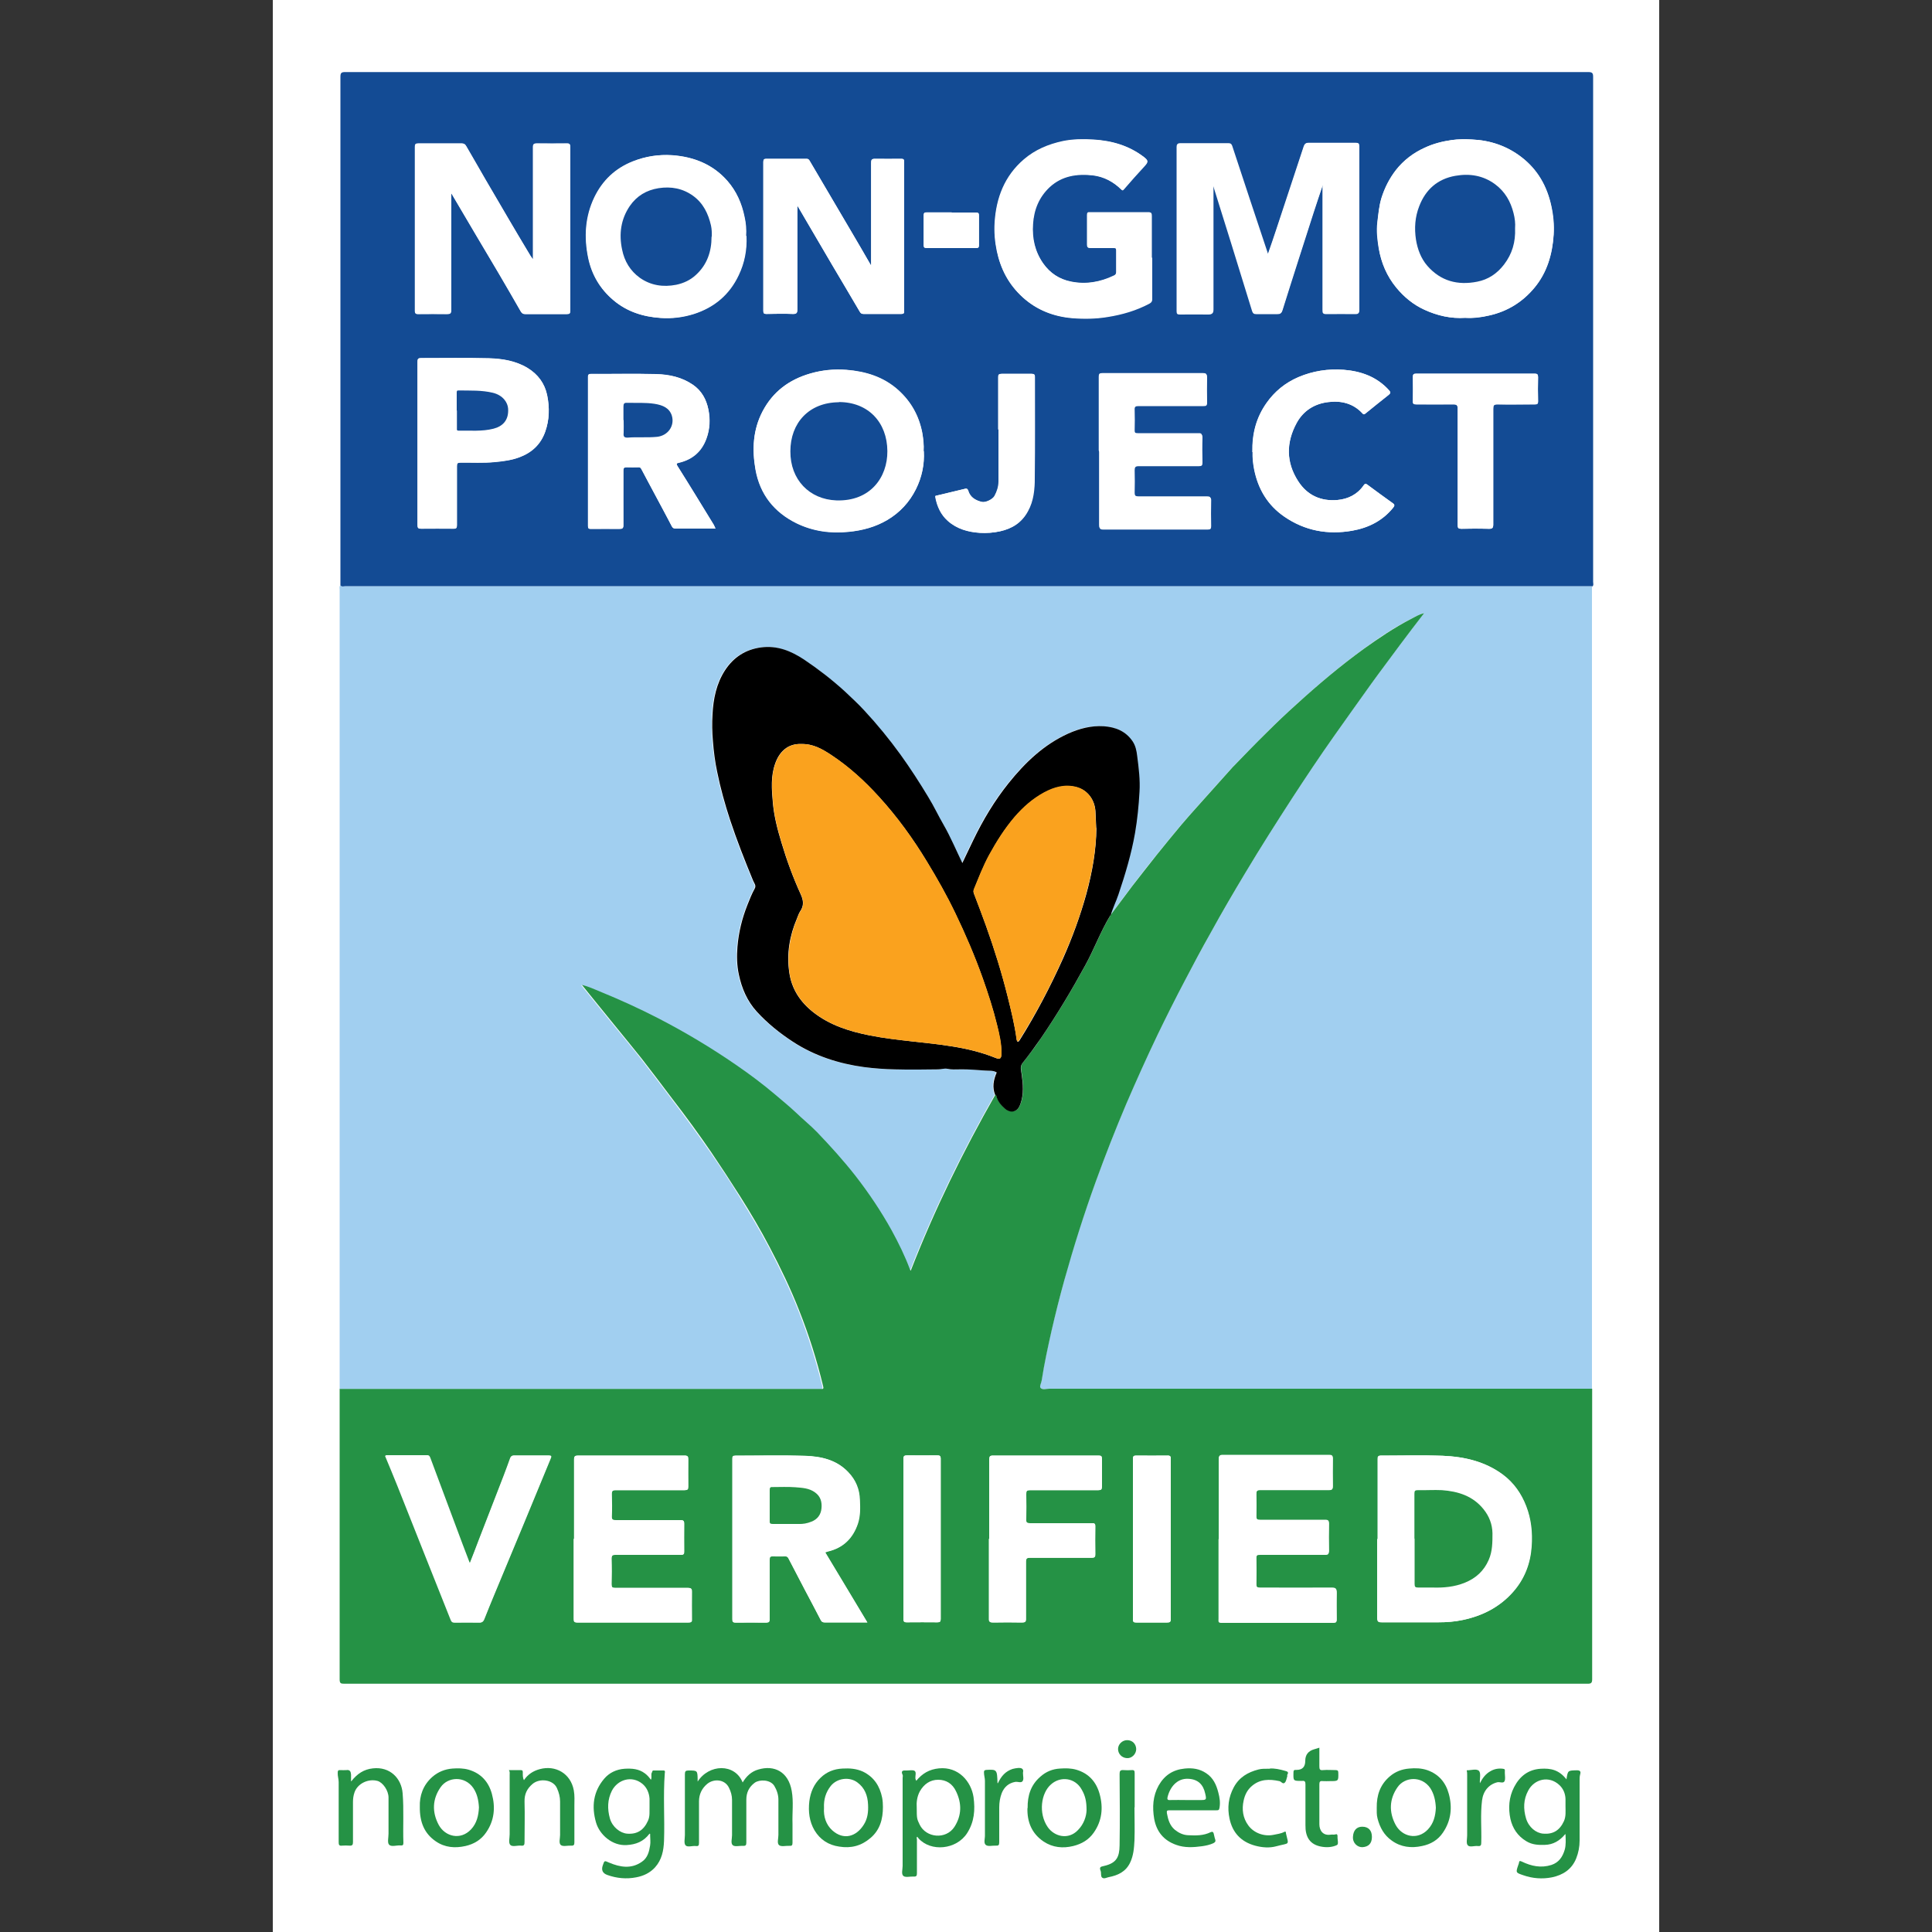 <?xml version="1.0" encoding="UTF-8"?>
<svg id="Layer_1" xmlns="http://www.w3.org/2000/svg" version="1.1" viewBox="0 0 100 100">
  <rect x="0" y="0" width="100" height="100" fill="#333333" stroke="none"/>
  <!-- Generator: Adobe Illustrator 29.8.1, SVG Export Plug-In . SVG Version: 2.1.1 Build 2)  -->
  <defs>
    <style>
      .st0 {
        fill: #259245;
      }

      .st1 {
        fill: #134b94;
      }

      .st2 {
        fill: #fff;
      }

      .st3 {
        fill: #faa21e;
      }

      .st4 {
        fill: #a1cff0;
      }
    </style>
  </defs>
  <rect class="st2" x="14.12" width="71.76" height="100"/>
  <path class="st4" d="M17.58,71.89c0-.08,0-.16,0-.24,0-13.71,0-27.41,0-41.12,0-.08-.03-.16.03-.23.08.08.18.04.27.04,21.41,0,42.83,0,64.24,0,.09,0,.19,0,.28,0,0,.95,0,1.9,0,2.85,0,12.81,0,25.62,0,38.43,0,.09,0,.18,0,.26-.09,0-.18,0-.26,0-9.28,0-18.56,0-27.84,0-.15,0-.35.07-.45-.04-.07-.08.04-.26.06-.4.13-.87.32-1.72.51-2.57.2-.88.43-1.74.66-2.61.47-1.73,1.02-3.43,1.63-5.11.49-1.35,1.01-2.68,1.57-4,.51-1.21,1.06-2.41,1.63-3.6.45-.93.91-1.85,1.39-2.76.45-.84.9-1.69,1.36-2.52.58-1.04,1.18-2.06,1.78-3.08.79-1.31,1.6-2.61,2.44-3.89.71-1.09,1.43-2.17,2.18-3.23.63-.9,1.26-1.79,1.9-2.67.49-.68,1-1.36,1.5-2.03.4-.54.81-1.06,1.24-1.63-.28.07-.48.2-.7.31-.85.43-1.63.96-2.4,1.52-1.23.89-2.38,1.87-3.51,2.89-.51.47-1.02.94-1.51,1.43-.59.59-1.17,1.19-1.75,1.78-.01.01-.03.03-.04.04-.6.67-1.2,1.34-1.8,2.01-.29.32-.58.65-.86.98-.43.51-.85,1.03-1.27,1.55-.43.53-.85,1.07-1.27,1.62-.38.5-.76,1.01-1.13,1.51.1-.37.28-.72.4-1.08.36-1.05.67-2.1.86-3.19.12-.7.19-1.41.23-2.12.03-.62-.04-1.25-.12-1.86-.03-.26-.08-.52-.23-.75-.36-.54-.9-.75-1.51-.79-.64-.04-1.25.11-1.83.38-1.26.57-2.23,1.5-3.08,2.56-.73.91-1.33,1.91-1.84,2.97-.19.39-.37.78-.56,1.17-.32-.66-.6-1.33-.96-1.96-.27-.48-.51-.98-.8-1.45-.45-.75-.93-1.49-1.44-2.2-.58-.8-1.2-1.56-1.87-2.28-.32-.35-.67-.68-1.03-1.01-.65-.6-1.35-1.13-2.09-1.63-.67-.45-1.38-.74-2.23-.63-.81.11-1.43.51-1.86,1.18-.45.69-.61,1.48-.65,2.29-.02.46-.01.91.02,1.37.04.54.12,1.07.22,1.6.17.84.4,1.67.67,2.49.35,1.07.76,2.11,1.19,3.14.05.13.18.25.08.42-.15.26-.26.55-.37.83-.28.7-.46,1.43-.52,2.18-.04.47-.03.95.07,1.42.15.72.43,1.38.93,1.93.55.6,1.19,1.11,1.87,1.56,1.12.73,2.35,1.13,3.67,1.31.54.07,1.08.11,1.62.12.74.02,1.48.01,2.22,0,.16,0,.32-.06.48-.03.22.05.44.04.66.03.43-.02.85.02,1.27.06.21.02.44-.02.63.1-.17.38-.24.76-.08,1.16-1.67,2.93-3.15,5.95-4.38,9.11-.02-.03-.04-.04-.04-.06-.26-.71-.59-1.38-.95-2.03-.55-1-1.18-1.93-1.88-2.83-.61-.79-1.29-1.53-1.98-2.25-.35-.36-.74-.68-1.11-1.03-.33-.32-.69-.62-1.05-.91-.65-.55-1.33-1.06-2.03-1.54-1.29-.89-2.63-1.69-4.02-2.41-.99-.51-2-.97-3.03-1.39-.29-.12-.58-.26-.93-.34.57.71,1.12,1.38,1.67,2.06.47.58.96,1.16,1.42,1.75.53.68,1.05,1.37,1.57,2.06.7.92,1.38,1.85,2.04,2.8.51.74,1.01,1.49,1.48,2.26.54.87,1.06,1.74,1.54,2.65.55,1.06,1.08,2.14,1.52,3.26.5,1.27.91,2.58,1.24,3.91.03.14.01.18-.12.16-.05,0-.09,0-.14,0-8.17,0-16.33,0-24.5,0-.09,0-.18,0-.26,0Z"/>
  <path class="st1" d="M82.41,30.34c-.09,0-.19,0-.28,0-21.41,0-42.83,0-64.24,0-.09,0-.19.05-.27-.04,0-.09,0-.18,0-.26,0-8.69,0-17.38,0-26.06,0-.21.05-.25.25-.25,21.45,0,42.89,0,64.34,0,.21,0,.25.06.25.25,0,8.71,0,17.42,0,26.13,0,.08.04.18-.04.25ZM65.63,13.13c-.63-1.88-1.24-3.73-1.85-5.58-.04-.11-.09-.14-.2-.14-.83,0-1.65,0-2.48,0-.13,0-.17.03-.17.17,0,2.83,0,5.67,0,8.5,0,.14.04.17.17.17.49,0,.98-.01,1.46,0,.19,0,.25-.03.25-.24,0-2.06,0-4.11,0-6.17v-.27c.03.07.04.09.04.1.3.96.6,1.92.9,2.88.37,1.18.73,2.35,1.09,3.53.04.12.08.16.21.15.37,0,.73,0,1.1,0,.13,0,.19-.03.23-.16.27-.87.55-1.74.83-2.62.26-.81.52-1.62.78-2.43.15-.47.31-.94.49-1.47v.28c0,2.05,0,4.11,0,6.17,0,.16.02.24.21.23.49-.02.99-.01,1.49,0,.14,0,.18-.03.18-.18,0-2.83,0-5.66,0-8.48,0-.14-.04-.18-.18-.18-.82,0-1.64,0-2.46,0-.12,0-.17.04-.21.15-.47,1.45-.95,2.89-1.43,4.33-.13.4-.27.81-.42,1.23ZM23.36,10.01c.44.75.86,1.46,1.28,2.17.39.66.79,1.33,1.18,1.99.38.65.76,1.3,1.13,1.95.06.1.12.13.22.13.72,0,1.44,0,2.16,0,.15,0,.18-.04.17-.18,0-2.83,0-5.66,0-8.48,0-.15-.05-.18-.18-.17-.51,0-1.02.01-1.53,0-.17,0-.21.04-.21.21,0,1.86,0,3.73,0,5.59v.2c-.1-.12-.17-.24-.24-.36-.34-.57-.67-1.14-1.01-1.7-.4-.68-.8-1.37-1.2-2.05-.34-.58-.68-1.16-1.01-1.75-.05-.1-.11-.14-.23-.14-.75,0-1.49,0-2.24,0-.15,0-.18.04-.18.18,0,2.83,0,5.66,0,8.48,0,.15.05.18.18.17.49,0,.99-.01,1.48,0,.17,0,.21-.03.21-.21,0-1.93,0-3.87,0-5.8v-.24ZM75.84,16.45c.42.03.83-.02,1.24-.12.94-.21,1.73-.7,2.34-1.43.66-.79.93-1.74,1-2.75.03-.5-.01-.99-.12-1.48-.22-1.03-.71-1.9-1.55-2.54-.75-.58-1.62-.87-2.56-.91-.35-.02-.7-.02-1.05.03-.49.07-.96.19-1.4.4-.58.27-1.08.65-1.48,1.15-.34.44-.59.92-.75,1.45-.13.41-.16.83-.21,1.25-.05.46,0,.91.07,1.35.12.75.41,1.44.91,2.04.4.49.88.88,1.45,1.14.67.31,1.38.47,2.12.42ZM59.62,13.34c0-.72,0-1.44,0-2.16,0-.13-.02-.19-.17-.18-1,0-2.01,0-3.01,0-.12,0-.16.02-.16.15,0,.51,0,1.02,0,1.53,0,.13.04.16.16.16.4,0,.8,0,1.2,0,.11,0,.16.02.15.14,0,.37,0,.75,0,1.12,0,.09-.03.14-.12.18-.71.33-1.45.46-2.22.31-.61-.12-1.09-.44-1.45-.95-.43-.62-.58-1.3-.53-2.04.05-.75.31-1.39.86-1.91.64-.59,1.41-.7,2.24-.61.58.07,1.07.34,1.48.74.06.06.07.04.13-.02.35-.41.71-.81,1.07-1.2.2-.22.19-.29-.03-.46-.77-.59-1.66-.85-2.6-.9-.53-.03-1.06-.03-1.59.08-.75.16-1.44.45-2.02.95-1,.86-1.43,1.99-1.51,3.27-.03.49.01.97.11,1.46.19.94.62,1.74,1.34,2.4.73.66,1.6.99,2.55,1.07.61.05,1.22.04,1.83-.06.76-.12,1.48-.33,2.16-.69.11-.06.15-.12.15-.24,0-.71,0-1.41,0-2.12ZM41.27,10.64c.15.24.26.43.37.63.48.81.95,1.63,1.43,2.44.48.81.96,1.61,1.43,2.42.05.09.1.12.2.12.65,0,1.3,0,1.95,0,.12,0,.15-.03.15-.15,0-2.58,0-5.15,0-7.73,0-.12-.04-.15-.15-.15-.45,0-.91.01-1.36,0-.18,0-.2.05-.2.22,0,1.69,0,3.38,0,5.06v.25c-.37-.64-.71-1.23-1.06-1.82-.71-1.21-1.42-2.41-2.13-3.62-.05-.08-.1-.09-.18-.09-.68,0-1.37,0-2.05,0-.12,0-.16.03-.16.16,0,2.57,0,5.14,0,7.71,0,.12.03.16.16.16.45,0,.91-.02,1.36,0,.2,0,.24-.05.24-.24,0-1.77,0-3.54,0-5.37ZM47.81,23.35c.02-.32-.02-.63-.07-.95-.17-.88-.58-1.62-1.25-2.22-.76-.68-1.68-.96-2.67-1.04-.63-.05-1.26.01-1.88.19-1.09.32-1.93.94-2.46,1.95-.5.95-.56,1.97-.37,3.01.23,1.29.97,2.22,2.13,2.79.84.41,1.75.53,2.7.44.71-.07,1.37-.25,1.99-.61.65-.38,1.14-.92,1.48-1.59.31-.62.45-1.29.41-1.98ZM38.62,12.21c.02-.31,0-.65-.08-.99-.14-.69-.42-1.32-.88-1.85-.75-.86-1.75-1.25-2.86-1.33-.7-.05-1.38.05-2.03.32-.91.36-1.57.99-1.99,1.86-.48,1-.54,2.06-.32,3.13.18.88.62,1.62,1.31,2.2.7.59,1.53.85,2.43.91.58.04,1.15-.03,1.7-.2,1.07-.34,1.86-1,2.34-2.02.3-.63.43-1.29.4-2.02ZM37.03,27.36c-.04-.08-.06-.14-.09-.2-.62-1.01-1.23-2.03-1.87-3.03-.11-.17-.02-.16.09-.19.68-.17,1.16-.59,1.4-1.25.18-.49.2-1,.1-1.5-.1-.52-.34-.97-.8-1.28-.57-.39-1.21-.53-1.88-.55-1.12-.03-2.25,0-3.38-.01-.12,0-.17.02-.17.16,0,2.57,0,5.14,0,7.71,0,.13.04.16.16.15.49,0,.98,0,1.46,0,.16,0,.22-.03.21-.21-.01-.94,0-1.87,0-2.81,0-.13.03-.18.17-.17.2.01.41,0,.61,0,.08,0,.12.03.15.09.22.41.43.82.65,1.22.31.58.63,1.16.93,1.75.05.09.1.11.19.11.68,0,1.36,0,2.06,0ZM21.61,22.95c0,1.41,0,2.82,0,4.23,0,.15.04.19.19.19.56,0,1.11-.01,1.67,0,.16,0,.18-.05.18-.19,0-1.02,0-2.03,0-3.05,0-.14.03-.18.18-.18.59-.01,1.19.03,1.78-.03.44-.04.87-.1,1.28-.25.64-.24,1.1-.66,1.33-1.32.22-.62.23-1.25.1-1.89-.13-.6-.47-1.08-1-1.4-.62-.38-1.32-.49-2.02-.51-1.17-.03-2.33,0-3.5-.01-.15,0-.19.03-.19.19,0,1.41,0,2.82,0,4.23ZM56.89,23.36c0,1.27,0,2.54,0,3.8,0,.15.02.21.19.21,1.8,0,3.61,0,5.41,0,.14,0,.18-.03.18-.18-.01-.43-.01-.87,0-1.3,0-.16-.04-.2-.2-.2-1.18,0-2.36,0-3.54,0-.19,0-.22-.06-.22-.23.01-.39.01-.77,0-1.16,0-.17.03-.21.21-.21,1.04,0,2.08,0,3.11,0,.15,0,.19-.04.19-.19-.01-.43-.01-.85,0-1.28,0-.18-.05-.21-.22-.2-1.04,0-2.08,0-3.11,0-.14,0-.19-.03-.18-.18.01-.35.01-.71,0-1.06,0-.16.05-.2.2-.2,1.12,0,2.24,0,3.36,0,.14,0,.2-.02.19-.18-.01-.43-.01-.87,0-1.3,0-.15-.03-.19-.19-.19-1.74,0-3.47,0-5.21,0-.16,0-.19.04-.19.19,0,1.27,0,2.55,0,3.82ZM64.83,23.4c-.01.27.02.58.08.89.2,1.02.7,1.86,1.56,2.45,1.06.73,2.24.95,3.51.73.85-.15,1.58-.51,2.13-1.2.07-.09.08-.15-.02-.22-.45-.32-.89-.64-1.33-.97-.1-.07-.14-.02-.18.04-.33.48-.81.71-1.36.76-.85.07-1.56-.24-2.03-.97-.63-.98-.63-2.01-.08-3.02.35-.64.94-1,1.65-1.08.66-.08,1.28.07,1.75.58.04.05.08.08.15.02.4-.33.81-.65,1.21-.97.09-.07.12-.12.02-.24-.63-.7-1.45-.99-2.35-1.06-.8-.06-1.59.06-2.34.38-.68.29-1.23.74-1.65,1.34-.53.75-.75,1.58-.73,2.54ZM76.38,19.34c-1.02,0-2.05,0-3.07,0-.15,0-.18.04-.18.18,0,.41.01.83,0,1.24,0,.15.05.17.18.17.64,0,1.27,0,1.91,0,.18,0,.23.04.23.23,0,2.01,0,4.01,0,6.02,0,.15.03.19.19.19.47-.01.95-.01,1.42,0,.19,0,.23-.05.23-.23,0-1.99,0-3.99,0-5.98,0-.16.02-.23.21-.23.64.02,1.29,0,1.93,0,.14,0,.19-.03.18-.17-.01-.41-.01-.83,0-1.24,0-.14-.04-.18-.18-.18-1.02,0-2.03,0-3.05,0ZM51.68,22.23c0,.89,0,1.79,0,2.68,0,.27-.08.52-.21.76-.1.18-.47.35-.66.31-.33-.08-.61-.24-.71-.59-.03-.11-.09-.11-.16-.09-.49.12-.97.24-1.46.35-.06.01-.09,0-.07.1.09.47.28.89.64,1.21.47.42,1.05.58,1.66.62.35.02.7,0,1.04-.08.63-.14,1.13-.45,1.44-1.04.29-.54.34-1.13.35-1.72.03-1.74,0-3.48.01-5.23,0-.12-.03-.16-.16-.16-.51,0-1.03,0-1.55,0-.15,0-.18.04-.18.18,0,.9,0,1.8,0,2.7ZM49.26,11c-.43,0-.87,0-1.3,0-.11,0-.15.03-.15.15,0,.51,0,1.03,0,1.54,0,.11.03.15.15.15.85,0,1.71,0,2.56,0,.11,0,.15-.03.15-.14,0-.51,0-1.03,0-1.54,0-.11-.03-.15-.15-.15-.42,0-.84,0-1.26,0Z"/>
  <path class="st0" d="M57.47,47.38c.38-.5.75-1.01,1.13-1.51.42-.54.84-1.08,1.27-1.62.42-.52.84-1.04,1.27-1.55.28-.33.57-.66.86-.98.6-.67,1.2-1.34,1.8-2.01.01-.02.03-.03.04-.04.58-.6,1.16-1.2,1.75-1.78.49-.49,1-.97,1.51-1.43,1.12-1.02,2.28-2,3.51-2.89.77-.55,1.55-1.08,2.4-1.52.22-.11.42-.25.7-.31-.43.56-.84,1.09-1.24,1.63-.5.68-1.01,1.35-1.5,2.03-.64.89-1.27,1.78-1.9,2.67-.75,1.06-1.47,2.14-2.18,3.23-.83,1.28-1.65,2.57-2.44,3.89-.61,1.02-1.21,2.04-1.78,3.08-.47.83-.92,1.68-1.36,2.52-.48.91-.94,1.83-1.39,2.76-.57,1.19-1.11,2.39-1.63,3.6-.56,1.32-1.08,2.65-1.57,4-.61,1.68-1.15,3.39-1.63,5.11-.24.87-.46,1.74-.66,2.61-.19.85-.38,1.71-.51,2.57-.02.14-.13.32-.06.4.1.11.29.04.45.04,9.28,0,18.56,0,27.84,0,.09,0,.18,0,.26,0,0,1.11,0,2.21,0,3.32,0,3.91,0,7.81,0,11.72,0,.19-.06.23-.23.23-21.46,0-42.91,0-64.37,0-.18,0-.23-.03-.23-.23,0-4.95,0-9.9,0-14.85,0-.06,0-.12,0-.18.09,0,.18,0,.26,0,8.17,0,16.33,0,24.5,0,.05,0,.1,0,.14,0,.14.02.16-.02.12-.16-.32-1.33-.73-2.63-1.24-3.91-.44-1.12-.96-2.2-1.52-3.26-.47-.9-.99-1.78-1.54-2.65-.48-.76-.98-1.52-1.48-2.26-.65-.95-1.33-1.88-2.04-2.8-.52-.69-1.04-1.38-1.57-2.06-.47-.59-.95-1.17-1.42-1.75-.55-.68-1.1-1.35-1.67-2.06.35.08.63.22.93.34,1.03.42,2.04.88,3.03,1.39,1.39.72,2.73,1.52,4.02,2.41.7.48,1.38.99,2.03,1.54.35.3.71.59,1.05.91.36.35.76.67,1.11,1.03.69.72,1.36,1.46,1.98,2.25.7.9,1.33,1.84,1.88,2.83.36.66.69,1.33.95,2.03,0,.02.02.03.04.06,1.23-3.16,2.71-6.18,4.38-9.11.05,0,.06.06.07.09.07.26.24.45.43.62.17.16.39.19.56.1.14-.08.2-.21.25-.35.18-.5.13-1.01.06-1.53-.02-.19-.11-.38.05-.58.33-.41.64-.83.94-1.27.84-1.23,1.6-2.5,2.31-3.8.46-.84.79-1.75,1.29-2.57ZM71.3,79.66c0,1.36,0,2.73,0,4.09,0,.2.06.23.24.22.97,0,1.94,0,2.91,0,.43,0,.85-.03,1.27-.12,1.02-.22,1.9-.66,2.6-1.45.6-.68.9-1.48.96-2.36.05-.71-.02-1.41-.28-2.08-.25-.65-.64-1.21-1.2-1.63-.93-.69-2.01-.93-3.13-.98-1.06-.04-2.12,0-3.17-.01-.16,0-.18.05-.18.19,0,1.38,0,2.75,0,4.13ZM42.71,80.36s.09-.04.14-.05c.8-.19,1.3-.68,1.56-1.45.13-.4.12-.81.1-1.21-.01-.56-.21-1.05-.6-1.45-.6-.63-1.4-.81-2.21-.84-1.21-.04-2.41,0-3.62-.01-.14,0-.16.04-.16.17,0,2.77,0,5.53,0,8.3,0,.14.04.17.17.17.52,0,1.03-.01,1.55,0,.18,0,.21-.05.2-.22,0-1.01,0-2.02,0-3.03,0-.14.03-.19.18-.18.21.01.42,0,.63,0,.09,0,.13.03.17.1.29.55.57,1.1.86,1.65.27.52.55,1.04.82,1.56.04.08.1.11.19.11.53,0,1.06,0,1.59,0h.62c-.74-1.23-1.45-2.42-2.17-3.61ZM63.08,79.65v4.13c0,.1-.03.19.14.19,1.94,0,3.88,0,5.82,0,.12,0,.15-.04.15-.15,0-.46-.01-.92,0-1.38,0-.2-.04-.27-.26-.27-1.24.01-2.48,0-3.72,0-.14,0-.18-.03-.18-.18.01-.45.01-.9,0-1.34,0-.16.05-.2.2-.2,1.11,0,2.22,0,3.34,0,.16,0,.22-.03.22-.2-.01-.46-.01-.92,0-1.38,0-.17-.04-.21-.21-.21-1.12,0-2.24,0-3.36,0-.16,0-.19-.04-.19-.19.01-.38.01-.76,0-1.14,0-.17.03-.23.22-.23,1.19.01,2.37,0,3.56,0,.14,0,.18-.03.18-.18,0-.47-.01-.95,0-1.42,0-.17-.05-.2-.2-.2-1.83,0-3.66,0-5.49,0-.19,0-.21.06-.21.23,0,1.36,0,2.73,0,4.09ZM29.71,79.65c0,1.38,0,2.75,0,4.13,0,.14.01.2.18.2,1.92,0,3.84,0,5.76,0,.15,0,.18-.05.17-.18,0-.47-.01-.94,0-1.4,0-.17-.04-.21-.21-.21-1.25,0-2.51,0-3.76,0-.16,0-.19-.04-.19-.19.01-.44.01-.88,0-1.32,0-.18.05-.21.22-.2,1.12,0,2.24,0,3.36,0,.14,0,.18-.03.18-.18,0-.47-.01-.95,0-1.42,0-.16-.05-.2-.2-.2-1.11,0-2.22,0-3.34,0-.16,0-.22-.03-.21-.2.02-.38.01-.76,0-1.14,0-.17.04-.21.21-.21,1.19,0,2.37,0,3.56,0,.16,0,.19-.04.19-.19-.01-.47,0-.94,0-1.4,0-.15-.03-.2-.19-.2-1.84,0-3.68,0-5.51,0-.16,0-.2.04-.2.2,0,1.37,0,2.74,0,4.11ZM19.96,75.34c.22.53.43,1.03.63,1.53.5,1.26,1,2.52,1.5,3.78.42,1.06.85,2.13,1.27,3.19.04.09.08.13.19.13.43,0,.87,0,1.3,0,.13,0,.18-.06.22-.16.17-.43.34-.85.52-1.28.5-1.21,1.01-2.42,1.51-3.63.47-1.13.93-2.26,1.4-3.39.05-.12.07-.18-.1-.18-.6,0-1.19,0-1.79,0-.11,0-.15.04-.18.13-.11.31-.22.62-.34.92-.43,1.11-.86,2.22-1.29,3.33-.15.39-.31.79-.46,1.19-.02-.02-.04-.03-.04-.04-.24-.63-.48-1.25-.71-1.88-.44-1.17-.87-2.34-1.31-3.51-.03-.07-.05-.15-.16-.15-.7,0-1.4,0-2.13,0ZM51.2,79.65c0,1.37,0,2.74,0,4.11,0,.19.05.22.22.22.49-.01.99-.01,1.48,0,.16,0,.22-.03.21-.21,0-.98,0-1.95,0-2.93,0-.17.04-.21.21-.21,1.06,0,2.13,0,3.19,0,.15,0,.19-.04.19-.19-.01-.47-.01-.95,0-1.42,0-.16-.05-.19-.19-.18-1.06,0-2.13,0-3.19,0-.15,0-.21-.03-.2-.19.01-.44.01-.88,0-1.32,0-.16.04-.2.2-.2,1.18,0,2.36,0,3.54,0,.14,0,.18-.04.18-.18,0-.48,0-.96,0-1.44,0-.15-.04-.17-.18-.17-1.82,0-3.63,0-5.45,0-.17,0-.19.05-.19.2,0,1.37,0,2.74,0,4.11ZM60.6,79.68c0-1.38,0-2.77,0-4.15,0-.15-.03-.2-.18-.19-.54.01-1.07,0-1.61,0-.13,0-.17.03-.17.17,0,2.77,0,5.53,0,8.3,0,.15.05.17.18.17.53,0,1.06,0,1.59,0,.15,0,.19-.03.19-.19,0-1.37,0-2.74,0-4.11ZM46.76,79.63c0,1.38,0,2.77,0,4.15,0,.15.03.2.19.19.52-.01,1.04,0,1.57,0,.13,0,.17-.03.17-.17,0-2.77,0-5.53,0-8.3,0-.15-.05-.17-.19-.17-.51,0-1.03,0-1.55,0-.15,0-.19.04-.19.19,0,1.37,0,2.74,0,4.11Z"/>
  <path class="st0" d="M36.1,92.23c.59-.94,1.94-.97,2.34.03.19-.32.45-.57.81-.67.83-.25,1.56.12,1.73,1.11.1.56.02,1.13.04,1.7,0,.33,0,.65,0,.98,0,.14-.04.17-.17.16-.18-.01-.42.06-.53-.04-.11-.1-.03-.34-.03-.52,0-.61,0-1.22,0-1.83,0-.25-.08-.49-.21-.71-.21-.34-.77-.34-1.01-.17-.3.22-.44.51-.44.88,0,.74,0,1.48,0,2.22,0,.13-.03.18-.17.17-.18-.01-.42.06-.53-.03-.12-.1-.04-.34-.04-.52,0-.61,0-1.22,0-1.83,0-.22-.06-.43-.16-.63-.22-.45-.79-.47-1.12-.2-.28.23-.43.54-.43.91,0,.71,0,1.42,0,2.14,0,.13-.02.19-.16.17-.19-.02-.44.08-.54-.04-.09-.11-.03-.35-.03-.53,0-1.05,0-2.1,0-3.15,0-.15.04-.19.19-.19.46,0,.46,0,.47.46,0,.03,0,.06,0,.15Z"/>
  <path class="st0" d="M81.02,94.93c-.29.35-.63.55-1.06.56-.33.01-.65,0-.96-.19-.45-.27-.71-.67-.82-1.15-.12-.56-.08-1.13.19-1.65.29-.56.73-.91,1.38-.95.51-.03.94.05,1.33.55.07-.47.07-.46.55-.47.19,0,.19.1.16.21-.03.1-.03.2-.03.3,0,1.04,0,2.09,0,3.13,0,.32-.06.63-.18.93-.23.56-.68.85-1.25.97-.5.1-1.01.06-1.49-.11-.38-.13-.39-.13-.26-.51.01-.04.04-.09.04-.13.02-.13.06-.1.16-.06.48.23.98.34,1.52.17.39-.13.58-.42.69-.79.07-.25.05-.52.04-.79ZM81.03,93.5c0-.13,0-.26,0-.39-.01-.28-.12-.53-.31-.71-.55-.52-1.31-.31-1.62.28-.25.46-.26.95-.11,1.45.14.45.51.75.89.78.51.04.85-.17,1.07-.65.11-.25.08-.51.08-.77Z"/>
  <path class="st0" d="M33.62,94.91c-.32.42-.71.56-1.18.59-.75.05-1.41-.54-1.59-1.17-.24-.83-.14-1.6.42-2.26.26-.31.63-.49,1.06-.52.38-.02.73,0,1.05.24.12.09.21.19.31.33.07-.13-.02-.28.06-.39.02-.03,0-.09.08-.09.17,0,.34,0,.51,0,.1,0,.08.08.07.13-.09,1.17,0,2.34-.04,3.51-.02.5-.11.98-.47,1.38-.27.29-.6.44-.97.51-.51.1-1.01.05-1.49-.12q-.37-.13-.24-.5c.09-.26.08-.25.33-.14.57.24,1.15.34,1.7-.05.29-.2.37-.52.42-.84.03-.18,0-.37,0-.6ZM33.62,93.53c0-.15,0-.29,0-.43-.02-.3-.14-.58-.37-.77-.55-.45-1.28-.22-1.58.36-.23.46-.24.94-.1,1.44.13.44.53.75.89.78.52.04.86-.18,1.08-.67.11-.24.07-.49.08-.71Z"/>
  <path class="st0" d="M47.42,92.18c.32-.39.68-.6,1.18-.65,1.01-.1,1.67.68,1.79,1.49.09.66.04,1.28-.33,1.86-.55.86-1.88.99-2.52.27-.02-.02-.04-.05-.06-.08-.06.03-.02.09-.02.14,0,.58,0,1.17,0,1.75,0,.13-.03.18-.17.17-.18-.01-.42.06-.53-.03-.12-.1-.04-.34-.04-.52,0-1.52,0-3.04,0-4.55,0-.05.02-.12,0-.16-.11-.23.03-.24.2-.23,0,0,.01,0,.02,0,.14,0,.3-.04.4.02.1.07.03.25.04.38,0,.06.04.1.05.16ZM47.45,93.57c0,.55.01.58.15.87.33.69,1.36.79,1.8.12.38-.59.39-1.22.08-1.85-.18-.38-.5-.59-.92-.59-.42,0-.74.23-.95.6-.15.28-.18.58-.16.85Z"/>
  <path class="st0" d="M45.7,93.53c0,.62-.15,1.19-.65,1.61-.47.4-1,.54-1.61.44-.56-.08-.99-.36-1.28-.84-.27-.46-.33-.97-.27-1.5.06-.48.24-.9.59-1.23.31-.3.69-.45,1.13-.47.36-.02.71,0,1.06.16.57.28.87.75.99,1.35.03.16.04.32.04.48ZM42.65,93.58c-.03.44.1.86.43,1.16.58.52,1.23.33,1.62-.28.21-.32.25-.68.23-1.06-.02-.46-.17-.86-.55-1.14-.41-.31-1.05-.23-1.38.18-.26.33-.37.7-.35,1.13Z"/>
  <path class="st0" d="M53.19,93.58c-.01-.63.16-1.19.66-1.62.29-.26.63-.4,1.02-.42.28-.02.56-.02.84.06.65.19,1.04.64,1.21,1.27.19.7.12,1.38-.31,1.99-.26.37-.62.58-1.06.69-.54.13-1.06.08-1.53-.23-.61-.41-.86-1.01-.84-1.73ZM56.24,93.7c0-.45-.06-.74-.25-1.07-.34-.62-1.1-.71-1.59-.27-.52.45-.66,1.5-.17,2.21.35.5,1.07.67,1.56.16.32-.32.44-.73.45-1.03Z"/>
  <path class="st0" d="M21.73,93.52c-.02-.56.16-1.12.65-1.55.3-.26.65-.4,1.04-.43.28-.02.56-.02.84.06.64.19,1.03.63,1.2,1.25.19.7.13,1.38-.3,2-.26.38-.63.6-1.07.7-.54.12-1.06.08-1.53-.24-.6-.41-.84-1-.83-1.79ZM24.79,93.55c-.02-.36-.09-.7-.29-1-.45-.65-1.32-.58-1.69-.05-.43.61-.46,1.29-.1,1.96.33.6,1.12.81,1.67.23.3-.32.39-.72.41-1.14Z"/>
  <path class="st0" d="M71.26,93.57c-.01-.64.17-1.19.67-1.62.29-.25.63-.38,1.01-.41.32-.03.63-.02.93.08.6.21.96.64,1.12,1.23.19.7.12,1.38-.3,2-.26.39-.64.61-1.09.7-.55.12-1.09.06-1.56-.28-.4-.28-.62-.68-.74-1.15-.05-.19-.04-.37-.04-.56ZM74.32,93.57c-.02-.37-.09-.71-.29-1.02-.45-.65-1.32-.58-1.69-.05-.43.61-.46,1.29-.1,1.96.33.6,1.12.81,1.67.23.3-.32.39-.71.41-1.12Z"/>
  <path class="st0" d="M61.75,93.7c-.41,0-.81,0-1.22,0-.13,0-.15.03-.13.16.06.33.15.63.41.85.2.16.43.27.68.28.4.02.8.03,1.18-.16.09-.04.13,0,.15.07.03.1.04.21.08.31.03.1,0,.14-.09.19-.19.09-.39.13-.59.16-.45.06-.9.09-1.34-.07-.65-.23-1.02-.69-1.14-1.35-.1-.6-.07-1.18.23-1.72.3-.53.74-.82,1.35-.88.4-.04.77.01,1.11.24.37.24.53.61.63,1,.07.26.11.53.06.8-.02.12-.07.12-.15.12-.41,0-.81,0-1.22,0ZM61.43,93.17h.67c.34,0,.36,0,.28-.34-.1-.46-.37-.74-.88-.76-.58-.03-.95.44-1.07.96-.02.09,0,.15.12.14.29-.01.58,0,.87,0Z"/>
  <path class="st0" d="M26.37,91.62c.21,0,.4,0,.58,0,.1,0,.11.04.11.12,0,.13-.01.27.06.4.2-.3.48-.48.82-.57.81-.22,1.6.22,1.76,1.1.05.27.03.54.03.8,0,.63,0,1.26,0,1.89,0,.13-.03.18-.17.17-.18-.01-.42.06-.53-.03-.12-.1-.04-.34-.04-.52,0-.58,0-1.15,0-1.73,0-.24-.06-.47-.16-.69-.19-.45-.9-.54-1.27-.22-.28.24-.42.52-.41.91.02.7,0,1.4,0,2.09,0,.14-.02.21-.18.19-.19-.02-.45.08-.56-.04-.1-.11-.03-.36-.03-.55,0-1.02,0-2.05,0-3.07,0-.08.02-.16-.04-.25Z"/>
  <path class="st0" d="M18.19,92.19c.3-.38.64-.61,1.11-.66.89-.1,1.48.52,1.54,1.29.07.86.01,1.72.04,2.57,0,.11-.04.14-.14.13-.21-.02-.48.09-.6-.04-.1-.1-.03-.37-.03-.57,0-.62,0-1.25,0-1.87,0-.36-.29-.78-.57-.86-.47-.13-1.03.13-1.19.59-.06.17-.08.33-.08.51,0,.69,0,1.38,0,2.07,0,.14-.04.19-.18.18-.13-.01-.26-.01-.39,0-.15.02-.17-.05-.17-.18,0-1.04,0-2.07,0-3.11,0-.16-.06-.32-.05-.48,0-.1.02-.15.13-.14.11,0,.22.01.32,0,.18-.03.23.08.24.23,0,.11,0,.21,0,.35Z"/>
  <path class="st0" d="M68.29,90.48c0,.32,0,.63,0,.94,0,.15.02.22.19.2.22-.02.43,0,.65,0,.1,0,.14.03.14.13.01.44.01.44-.42.44-.13,0-.26.01-.39,0-.15-.02-.17.05-.17.18,0,.68,0,1.37,0,2.05,0,.32.18.61.6.54.07-.01.15.01.22-.01.09-.03.11,0,.12.07,0,.01,0,.03,0,.04-.01.15.07.39-.03.44-.23.11-.5.13-.76.09-.67-.1-.88-.54-.87-1.12,0-.7,0-1.41,0-2.11,0-.14-.03-.2-.18-.18,0,0-.01,0-.02,0-.44,0-.43,0-.42-.44,0-.09.02-.14.12-.13.01,0,.03,0,.04,0q.45,0,.45-.47t.47-.6c.08-.02.16-.05.26-.08Z"/>
  <path class="st0" d="M65.72,91.54c.25-.02.52.04.8.12.11.03.2.06.11.2-.01.02,0,.06,0,.08-.04.11-.05.25-.13.33-.1.1-.18-.06-.28-.08-.51-.11-1-.11-1.42.25-.24.2-.37.47-.43.76-.1.45-.04.9.24,1.28.29.4.82.59,1.31.49.19-.04.38-.06.55-.15.06-.03.09-.02.09.05,0,0,0,.01,0,.02.15.65.21.48-.49.67-.36.1-.74.07-1.11-.03-.73-.2-1.17-.68-1.32-1.4-.12-.56-.06-1.1.22-1.62.28-.52.73-.78,1.27-.92.18-.05.37-.04.6-.04Z"/>
  <path class="st0" d="M58.72,93.55c0,.57.02,1.14,0,1.71-.02.39-.05.79-.23,1.16-.23.47-.64.65-1.1.74-.11.02-.25.11-.35.02-.08-.08-.03-.24-.07-.34-.08-.2-.01-.22.18-.26.65-.15.79-.47.8-1.06.02-1.23.01-2.47,0-3.7,0-.16.04-.21.2-.2.14.01.29.01.43,0,.13-.01.15.04.15.16,0,.59,0,1.18,0,1.77Z"/>
  <path class="st0" d="M75.92,91.63s.02,0,.02,0c.21,0,.5-.1.62.04.1.13.02.41.04.63.13-.26.29-.48.54-.62.2-.12.42-.16.65-.13.1.01.11.05.1.13,0,.03,0,.07,0,.1,0,.14.04.31-.02.42-.06.12-.25.02-.37.05-.44.11-.73.45-.79.94-.09.72-.02,1.44-.04,2.17,0,.14-.02.21-.18.19-.18-.02-.42.08-.52-.04-.09-.1-.03-.34-.03-.51,0-1.04,0-2.07,0-3.11,0-.08,0-.16-.02-.23Z"/>
  <path class="st0" d="M51.65,92.3c.18-.38.4-.62.76-.74.1-.03.2-.04.29-.05.12-.01.31.01.25.24,0,.01,0,.03,0,.04,0,.14.05.3-.02.4-.07.11-.25.02-.38.04-.34.06-.57.26-.7.58-.09.24-.13.48-.13.74,0,.6,0,1.21,0,1.81,0,.14-.04.18-.17.17-.18-.01-.42.06-.53-.04-.12-.1-.03-.34-.04-.52,0-.93,0-1.86,0-2.79,0-.15-.05-.29-.05-.44,0-.09.02-.12.12-.13.55-.03.56-.02.58.68Z"/>
  <path class="st0" d="M71.01,95.08c0,.34-.18.51-.49.53-.25.01-.52-.21-.49-.55.02-.32.19-.51.48-.51.32,0,.5.19.5.53Z"/>
  <path class="st0" d="M58.34,90.07c.27,0,.46.19.47.46,0,.26-.23.49-.48.47-.26-.01-.46-.22-.46-.47,0-.25.22-.46.47-.46Z"/>
  <path d="M57.47,47.38c-.5.82-.83,1.73-1.29,2.57-.71,1.3-1.47,2.57-2.31,3.8-.3.43-.61.86-.94,1.27-.16.2-.07.39-.05.58.07.51.12,1.02-.06,1.53-.05.14-.11.27-.25.35-.17.1-.38.06-.56-.1-.19-.17-.36-.36-.43-.62,0-.03-.02-.08-.07-.09-.16-.39-.09-.77.08-1.16-.19-.12-.42-.08-.63-.1-.42-.03-.85-.07-1.27-.06-.22,0-.44.02-.66-.03-.15-.03-.32.03-.48.03-.74.01-1.48.02-2.22,0-.54-.01-1.08-.05-1.62-.12-1.31-.18-2.55-.58-3.67-1.31-.69-.45-1.32-.96-1.87-1.56-.5-.55-.78-1.21-.93-1.93-.1-.47-.11-.95-.07-1.42.06-.75.24-1.48.52-2.18.11-.28.22-.56.37-.83.1-.17-.03-.29-.08-.42-.43-1.04-.84-2.08-1.19-3.14-.27-.82-.5-1.65-.67-2.49-.11-.52-.18-1.06-.22-1.6-.04-.46-.05-.92-.02-1.37.04-.81.2-1.6.65-2.29.44-.67,1.05-1.07,1.86-1.18.84-.11,1.55.18,2.23.63.73.49,1.43,1.03,2.09,1.63.35.33.7.65,1.03,1.01.67.72,1.29,1.48,1.87,2.28.51.71.99,1.45,1.44,2.2.29.47.52.97.8,1.45.36.63.64,1.3.96,1.96.19-.4.37-.78.56-1.17.51-1.06,1.11-2.06,1.84-2.97.85-1.06,1.82-1.99,3.08-2.56.58-.26,1.19-.42,1.83-.38.61.04,1.15.25,1.51.79.15.23.2.49.23.75.08.62.16,1.24.12,1.86-.04.71-.11,1.42-.23,2.12-.19,1.09-.51,2.15-.86,3.19-.12.36-.3.71-.4,1.08ZM41.47,38.51c-.7-.03-1.14.41-1.35,1.02-.23.65-.18,1.32-.12,1.99.06.72.24,1.41.45,2.1.27.91.6,1.8.99,2.66.15.32.18.6-.03.9-.07.11-.11.24-.16.36-.38.89-.54,1.81-.4,2.78.12.87.57,1.54,1.24,2.07.85.67,1.86.99,2.91,1.2.75.15,1.51.23,2.27.32.67.07,1.34.14,2,.25.77.12,1.52.3,2.24.59.25.1.32.05.32-.23,0-.5-.11-.99-.23-1.48-.2-.82-.46-1.61-.74-2.41-.41-1.15-.89-2.27-1.42-3.37-.44-.91-.94-1.8-1.47-2.67-.72-1.19-1.54-2.32-2.48-3.35-.74-.81-1.56-1.56-2.48-2.17-.46-.3-.93-.58-1.55-.56ZM56.74,42.85c-.02-.33-.02-.6-.04-.87-.04-.55-.37-1.07-.97-1.23-.6-.16-1.16,0-1.68.28-.59.32-1.09.76-1.53,1.27-.52.6-.94,1.27-1.32,1.97-.31.57-.55,1.18-.79,1.78-.04.09-.02.16.02.25.21.54.42,1.09.61,1.63.43,1.2.81,2.42,1.12,3.66.18.73.36,1.45.46,2.19,0,.06.03.13.06.14.05,0,.08-.05.11-.1.84-1.34,1.57-2.74,2.22-4.18.49-1.1.9-2.22,1.22-3.37.31-1.14.51-2.29.52-3.4Z"/>
  <path class="st2" d="M65.63,13.13c.15-.43.29-.83.42-1.23.48-1.44.95-2.89,1.43-4.33.04-.11.09-.15.21-.15.82,0,1.64,0,2.46,0,.14,0,.18.03.18.18,0,2.83,0,5.66,0,8.48,0,.15-.04.18-.18.18-.49,0-.99-.01-1.49,0-.2,0-.21-.06-.21-.23,0-2.06,0-4.11,0-6.17v-.28c-.18.53-.33,1-.49,1.47-.26.81-.52,1.62-.78,2.43-.28.87-.56,1.74-.83,2.62-.04.13-.1.16-.23.16-.37,0-.73,0-1.1,0-.12,0-.17-.04-.21-.15-.36-1.18-.73-2.35-1.09-3.53-.3-.96-.6-1.92-.9-2.88,0-.02-.01-.03-.04-.1v.27c0,2.06,0,4.11,0,6.17,0,.2-.06.24-.25.24-.49-.01-.98,0-1.46,0-.13,0-.17-.03-.17-.17,0-2.83,0-5.67,0-8.5,0-.14.04-.17.17-.17.83,0,1.65,0,2.48,0,.11,0,.17.03.2.14.61,1.85,1.23,3.7,1.85,5.58Z"/>
  <path class="st2" d="M23.36,10.01v.24c0,1.93,0,3.87,0,5.8,0,.17-.05.21-.21.21-.49-.01-.99,0-1.48,0-.14,0-.18-.02-.18-.17,0-2.83,0-5.66,0-8.48,0-.14.03-.18.18-.18.75,0,1.49,0,2.24,0,.12,0,.18.05.23.14.34.58.67,1.16,1.01,1.75.4.68.8,1.37,1.2,2.05.33.57.67,1.14,1.01,1.7.07.12.14.24.24.36v-.2c0-1.86,0-3.73,0-5.59,0-.17.04-.21.21-.21.51.01,1.02,0,1.53,0,.14,0,.18.02.18.17,0,2.83,0,5.66,0,8.48,0,.14-.03.18-.17.18-.72,0-1.44,0-2.16,0-.11,0-.16-.03-.22-.13-.37-.65-.75-1.3-1.13-1.95-.39-.67-.79-1.33-1.18-1.99-.42-.71-.84-1.42-1.28-2.17Z"/>
  <path class="st2" d="M75.84,16.45c-.74.05-1.45-.11-2.12-.42-.57-.26-1.04-.65-1.45-1.14-.49-.6-.78-1.29-.91-2.04-.07-.44-.13-.89-.07-1.35.05-.42.09-.84.21-1.25.17-.53.41-1.01.75-1.45.4-.51.9-.89,1.48-1.15.45-.21.91-.33,1.4-.4.35-.05.7-.05,1.05-.03.94.04,1.8.33,2.56.91.84.65,1.33,1.51,1.55,2.54.1.49.15.98.12,1.48-.06,1.01-.34,1.96-1,2.75-.61.74-1.39,1.22-2.34,1.43-.41.09-.82.14-1.24.12ZM78.42,11.81c.02-.24-.01-.51-.08-.78-.16-.6-.45-1.12-.95-1.49-.62-.46-1.32-.58-2.06-.44-.92.16-1.53.71-1.87,1.57-.22.56-.25,1.14-.17,1.73.08.51.26.98.59,1.36.68.79,1.57,1.02,2.58.82.57-.12,1.04-.43,1.39-.89.41-.54.59-1.16.57-1.88Z"/>
  <path class="st2" d="M59.62,13.34c0,.71,0,1.41,0,2.12,0,.12-.03.18-.15.24-.68.35-1.4.56-2.16.69-.61.1-1.23.11-1.83.06-.95-.08-1.82-.41-2.55-1.07-.72-.65-1.14-1.45-1.34-2.4-.1-.48-.14-.97-.11-1.46.08-1.28.51-2.41,1.51-3.27.58-.5,1.27-.79,2.02-.95.53-.11,1.06-.11,1.59-.08.95.06,1.83.31,2.6.9.23.18.23.25.03.46-.36.4-.72.79-1.07,1.2-.05.06-.07.08-.13.02-.41-.41-.9-.67-1.48-.74-.82-.1-1.6.02-2.24.61-.55.51-.81,1.16-.86,1.91-.05.75.1,1.43.53,2.04.36.51.85.83,1.45.95.77.16,1.51.03,2.22-.31.09-.04.12-.09.12-.18,0-.37,0-.75,0-1.12,0-.12-.04-.14-.15-.14-.4,0-.8,0-1.2,0-.12,0-.16-.03-.16-.16,0-.51,0-1.02,0-1.53,0-.13.04-.16.16-.15,1,0,2.01,0,3.01,0,.15,0,.17.05.17.18,0,.72,0,1.44,0,2.16Z"/>
  <path class="st2" d="M41.27,10.64c0,1.83,0,3.6,0,5.37,0,.19-.04.25-.24.24-.45-.02-.91-.01-1.36,0-.13,0-.16-.03-.16-.16,0-2.57,0-5.14,0-7.71,0-.13.04-.16.16-.16.68,0,1.37,0,2.05,0,.08,0,.13,0,.18.09.71,1.21,1.42,2.41,2.13,3.62.35.59.69,1.18,1.06,1.82v-.25c0-1.69,0-3.38,0-5.06,0-.16.03-.22.2-.22.45.01.91,0,1.36,0,.11,0,.15.03.15.15,0,2.58,0,5.15,0,7.73,0,.11-.03.15-.15.15-.65,0-1.3,0-1.95,0-.1,0-.15-.03-.2-.12-.47-.81-.96-1.61-1.43-2.42-.48-.81-.95-1.63-1.43-2.44-.11-.19-.23-.38-.37-.63Z"/>
  <path class="st2" d="M47.81,23.35c.04.69-.1,1.36-.41,1.98-.33.67-.83,1.2-1.48,1.59-.61.36-1.28.54-1.99.61-.95.1-1.85-.03-2.7-.44-1.16-.57-1.9-1.49-2.13-2.79-.18-1.04-.13-2.06.37-3.01.53-1.01,1.37-1.64,2.46-1.95.62-.18,1.25-.24,1.88-.19.99.08,1.9.36,2.67,1.04.67.6,1.08,1.34,1.25,2.22.06.31.09.62.07.95ZM43.42,20.81c-1.55.01-2.51,1.07-2.51,2.54,0,1.47.99,2.49,2.38,2.54,1.75.06,2.65-1.19,2.64-2.55-.01-1.49-.99-2.53-2.51-2.54Z"/>
  <path class="st2" d="M38.62,12.21c.03.73-.1,1.39-.4,2.02-.48,1.02-1.27,1.68-2.34,2.02-.55.17-1.12.24-1.7.2-.9-.06-1.73-.32-2.43-.91-.69-.58-1.13-1.32-1.31-2.2-.22-1.07-.16-2.13.32-3.13.42-.87,1.08-1.5,1.99-1.86.66-.26,1.34-.36,2.03-.32,1.12.08,2.11.47,2.86,1.33.47.53.74,1.16.88,1.85.07.34.1.68.08.99ZM36.83,12.25c0-.2,0-.39-.04-.58-.13-.61-.39-1.15-.92-1.53-.54-.39-1.14-.51-1.79-.4-.63.1-1.13.4-1.49.92-.47.69-.57,1.46-.4,2.26.13.59.42,1.1.92,1.46.57.4,1.21.5,1.88.36.38-.08.73-.24,1.02-.51.58-.53.81-1.21.81-1.98Z"/>
  <path class="st2" d="M37.03,27.36c-.7,0-1.38,0-2.06,0-.09,0-.14-.02-.19-.11-.31-.59-.62-1.17-.93-1.75-.22-.41-.44-.82-.65-1.22-.03-.06-.07-.1-.15-.09-.2,0-.41.01-.61,0-.14,0-.17.04-.17.17,0,.94,0,1.87,0,2.81,0,.18-.05.21-.21.21-.49-.01-.98,0-1.46,0-.12,0-.16-.02-.16-.15,0-2.57,0-5.14,0-7.71,0-.14.05-.16.17-.16,1.13,0,2.25-.02,3.38.01.66.02,1.31.16,1.88.55.45.32.69.76.8,1.28.1.5.08,1.01-.1,1.5-.24.67-.71,1.08-1.4,1.25-.11.03-.2.02-.09.19.63,1.01,1.25,2.02,1.87,3.03.03.06.06.12.09.2ZM32.27,21.74c0,.22.01.45,0,.67-.01.18.03.25.22.24.5-.03,1.01.01,1.51-.04.56-.05.93-.56.76-1.11-.12-.39-.45-.54-.9-.6-.47-.07-.94-.04-1.41-.05-.17,0-.2.05-.19.2.01.23,0,.46,0,.69Z"/>
  <path class="st2" d="M21.61,22.95c0-1.41,0-2.82,0-4.23,0-.15.04-.19.19-.19,1.17,0,2.33-.02,3.5.01.7.02,1.4.13,2.02.51.53.33.88.8,1,1.4.13.63.12,1.26-.1,1.89-.24.66-.7,1.08-1.33,1.32-.41.16-.84.21-1.28.25-.6.06-1.19.02-1.78.03-.15,0-.18.04-.18.18,0,1.02,0,2.03,0,3.05,0,.14-.02.2-.18.19-.56-.01-1.11-.01-1.67,0-.15,0-.19-.03-.19-.19,0-1.41,0-2.82,0-4.23ZM23.64,21.24c0,.3,0,.61,0,.91,0,.06-.02.13.08.12.6,0,1.22.06,1.81-.1.47-.12.8-.43.76-1.04-.02-.31-.26-.7-.79-.82-.58-.14-1.17-.11-1.76-.12-.1,0-.11.05-.11.12,0,.3,0,.61,0,.91Z"/>
  <path class="st2" d="M56.89,23.36c0-1.27,0-2.55,0-3.82,0-.15.03-.19.19-.19,1.74,0,3.47,0,5.21,0,.15,0,.19.04.19.19-.01.43-.01.87,0,1.3,0,.16-.05.18-.19.18-1.12,0-2.24,0-3.36,0-.16,0-.21.03-.2.2.01.35.01.71,0,1.06,0,.15.04.18.18.18,1.04,0,2.08,0,3.11,0,.16,0,.22.03.22.2-.02.43-.01.85,0,1.28,0,.15-.03.19-.19.19-1.04,0-2.08,0-3.11,0-.17,0-.21.05-.21.21.01.39.01.77,0,1.16,0,.17.03.23.22.23,1.18-.01,2.36,0,3.54,0,.16,0,.21.04.2.2-.01.43-.01.87,0,1.3,0,.15-.04.18-.18.18-1.8,0-3.61,0-5.41,0-.17,0-.19-.06-.19-.21,0-1.27,0-2.54,0-3.8Z"/>
  <path class="st2" d="M64.83,23.4c-.02-.95.2-1.79.73-2.54.42-.6.97-1.04,1.65-1.34.75-.32,1.54-.44,2.34-.38.9.07,1.72.36,2.35,1.06.1.11.07.16-.02.24-.4.32-.81.64-1.21.97-.07.06-.1.03-.15-.02-.48-.51-1.09-.66-1.75-.58-.72.08-1.3.44-1.65,1.08-.55,1.01-.56,2.04.08,3.02.47.73,1.18,1.05,2.03.97.55-.05,1.03-.29,1.36-.76.04-.06.08-.11.18-.04.44.33.89.65,1.33.97.1.07.09.13.02.22-.55.68-1.28,1.05-2.13,1.2-1.27.22-2.45,0-3.51-.73-.86-.59-1.36-1.43-1.56-2.45-.06-.31-.09-.62-.08-.89Z"/>
  <path class="st2" d="M76.38,19.34c1.02,0,2.03,0,3.05,0,.14,0,.18.04.18.18-.01.41-.01.83,0,1.24,0,.15-.04.18-.18.17-.64,0-1.29,0-1.93,0-.19,0-.21.06-.21.23,0,1.99,0,3.99,0,5.98,0,.18-.04.24-.23.23-.47-.02-.95-.01-1.42,0-.15,0-.19-.04-.19-.19,0-2.01,0-4.01,0-6.02,0-.19-.05-.23-.23-.23-.64.01-1.27,0-1.91,0-.14,0-.19-.02-.18-.17.01-.41.01-.83,0-1.24,0-.14.03-.18.18-.18,1.02,0,2.05,0,3.07,0Z"/>
  <path class="st2" d="M51.68,22.23c0-.9,0-1.8,0-2.7,0-.14.03-.18.18-.18.51,0,1.03,0,1.55,0,.13,0,.16.04.16.16,0,1.74.01,3.48-.01,5.23,0,.58-.05,1.18-.35,1.72-.32.59-.81.9-1.44,1.04-.34.07-.69.1-1.04.08-.61-.04-1.19-.2-1.66-.62-.35-.32-.55-.73-.64-1.21-.02-.09.02-.09.07-.1.49-.12.97-.24,1.46-.35.07-.02.12-.01.16.09.1.35.38.51.71.59.19.05.55-.12.66-.31.13-.23.21-.48.21-.76,0-.89,0-1.79,0-2.68Z"/>
  <path class="st2" d="M49.26,11c.42,0,.84,0,1.26,0,.12,0,.15.03.15.15,0,.51,0,1.03,0,1.54,0,.12-.04.15-.15.14-.85,0-1.71,0-2.56,0-.12,0-.15-.03-.15-.15,0-.51,0-1.03,0-1.54,0-.12.04-.15.15-.15.43,0,.87,0,1.3,0Z"/>
  <path class="st2" d="M71.3,79.66c0-1.38,0-2.75,0-4.13,0-.14.02-.19.18-.19,1.06,0,2.12-.03,3.17.01,1.12.04,2.21.29,3.13.98.56.42.95.97,1.2,1.63.26.67.33,1.38.28,2.08-.06.88-.36,1.68-.96,2.36-.7.79-1.58,1.24-2.6,1.45-.42.09-.85.12-1.27.12-.97,0-1.94,0-2.91,0-.18,0-.24-.03-.24-.22,0-1.36,0-2.73,0-4.09ZM73.21,79.65c0,.79,0,1.57,0,2.36,0,.15.04.18.18.18.24-.01.49,0,.73,0,.58.02,1.15-.03,1.69-.25.57-.23.99-.61,1.24-1.19.2-.45.2-.91.19-1.37,0-.47-.17-.88-.46-1.24-.55-.69-1.32-.93-2.16-.99-.41-.03-.83,0-1.24,0-.15,0-.18.04-.18.18,0,.78,0,1.56,0,2.34Z"/>
  <path class="st2" d="M42.71,80.36c.71,1.19,1.43,2.38,2.17,3.61h-.62c-.53,0-1.06,0-1.59,0-.09,0-.14-.02-.19-.11-.27-.52-.54-1.04-.82-1.56-.29-.55-.57-1.1-.86-1.65-.04-.07-.08-.1-.17-.1-.21,0-.42.01-.63,0-.15,0-.18.04-.18.18,0,1.01,0,2.02,0,3.03,0,.16-.03.22-.2.22-.51-.01-1.03,0-1.55,0-.13,0-.17-.03-.17-.17,0-2.77,0-5.53,0-8.3,0-.13.03-.17.16-.17,1.21,0,2.41-.03,3.62.01.81.03,1.61.2,2.21.84.38.41.58.9.6,1.45.01.41.03.81-.1,1.21-.26.77-.76,1.27-1.56,1.45-.05.01-.1.04-.14.05ZM39.84,77.92c0,.26,0,.53,0,.79,0,.13.03.17.16.17.44,0,.88-.01,1.32,0,.24,0,.46-.04.68-.12.31-.13.49-.37.52-.69.03-.32-.04-.61-.33-.82-.31-.23-.67-.24-1.02-.27-.39-.03-.79,0-1.18-.01-.13,0-.16.04-.15.16,0,.26,0,.53,0,.79Z"/>
  <path class="st2" d="M63.08,79.65c0-1.36,0-2.73,0-4.09,0-.17.02-.23.21-.23,1.83,0,3.66,0,5.49,0,.15,0,.21.03.2.2-.01.47-.01.95,0,1.42,0,.14-.04.18-.18.18-1.19,0-2.37,0-3.56,0-.19,0-.22.06-.22.23.01.38.01.76,0,1.14,0,.15.03.19.19.19,1.12,0,2.24,0,3.36,0,.17,0,.21.04.21.21-.01.46-.01.92,0,1.38,0,.18-.05.21-.22.2-1.11,0-2.22,0-3.34,0-.16,0-.21.03-.2.2.01.45.01.9,0,1.34,0,.15.04.18.18.18,1.24,0,2.48,0,3.72,0,.22,0,.26.06.26.27-.02.46,0,.92,0,1.38,0,.11-.03.15-.15.15-1.94,0-3.88,0-5.82,0-.17,0-.14-.09-.14-.19v-4.13Z"/>
  <path class="st2" d="M29.71,79.65c0-1.37,0-2.74,0-4.11,0-.16.04-.2.2-.2,1.84,0,3.68,0,5.51,0,.17,0,.2.05.19.2,0,.47,0,.94,0,1.4,0,.15-.03.19-.19.19-1.19,0-2.37,0-3.56,0-.17,0-.21.04-.21.21.01.38.02.76,0,1.14,0,.18.05.21.21.2,1.11,0,2.22,0,3.34,0,.16,0,.21.03.2.2-.01.47-.01.95,0,1.42,0,.15-.04.18-.18.18-1.12,0-2.24,0-3.36,0-.16,0-.22.02-.22.2.02.44.01.88,0,1.32,0,.15.03.19.19.19,1.25,0,2.51,0,3.76,0,.17,0,.21.04.21.21-.01.47,0,.94,0,1.4,0,.14-.02.18-.17.18-1.92,0-3.84,0-5.76,0-.17,0-.18-.06-.18-.2,0-1.38,0-2.75,0-4.13Z"/>
  <path class="st2" d="M19.96,75.34c.73,0,1.43,0,2.13,0,.11,0,.14.08.16.15.44,1.17.87,2.34,1.31,3.51.24.63.47,1.25.71,1.88,0,.01.02.02.04.04.16-.4.31-.79.46-1.19.43-1.11.86-2.22,1.29-3.33.12-.31.23-.62.34-.92.03-.09.08-.13.18-.13.6,0,1.19,0,1.79,0,.17,0,.15.06.1.18-.47,1.13-.93,2.26-1.4,3.39-.5,1.21-1.01,2.42-1.51,3.63-.18.43-.35.85-.52,1.28-.04.1-.09.16-.22.16-.43-.01-.87,0-1.3,0-.11,0-.15-.04-.19-.13-.42-1.06-.85-2.13-1.27-3.19-.5-1.26-1-2.52-1.5-3.78-.2-.5-.41-1-.63-1.53Z"/>
  <path class="st2" d="M51.2,79.65c0-1.37,0-2.74,0-4.11,0-.15.03-.2.19-.2,1.82,0,3.63,0,5.45,0,.14,0,.19.03.18.17-.01.48,0,.96,0,1.44,0,.14-.03.18-.18.18-1.18,0-2.36,0-3.54,0-.16,0-.2.04-.2.2.01.44.01.88,0,1.32,0,.17.05.19.2.19,1.06,0,2.13,0,3.19,0,.15,0,.2.02.19.18-.01.47-.01.95,0,1.42,0,.15-.03.19-.19.19-1.06,0-2.13,0-3.19,0-.17,0-.21.04-.21.21,0,.98,0,1.95,0,2.93,0,.18-.05.21-.21.21-.49-.01-.99-.01-1.48,0-.17,0-.23-.03-.22-.22,0-1.37,0-2.74,0-4.11Z"/>
  <path class="st2" d="M60.6,79.68c0,1.37,0,2.74,0,4.11,0,.15-.04.19-.19.19-.53,0-1.06,0-1.59,0-.13,0-.19-.02-.18-.17,0-2.77,0-5.53,0-8.3,0-.13.04-.17.17-.17.54,0,1.07.01,1.61,0,.16,0,.19.05.18.19,0,1.38,0,2.77,0,4.15Z"/>
  <path class="st2" d="M46.76,79.63c0-1.37,0-2.74,0-4.11,0-.15.04-.19.19-.19.51.01,1.03,0,1.55,0,.13,0,.19.02.19.17,0,2.77,0,5.53,0,8.3,0,.13-.04.17-.17.17-.52,0-1.04-.01-1.57,0-.16,0-.19-.05-.19-.19,0-1.38,0-2.77,0-4.15Z"/>
  <path class="st3" d="M41.47,38.51c.63-.01,1.09.26,1.55.56.93.61,1.74,1.35,2.48,2.17.94,1.03,1.75,2.15,2.48,3.35.53.87,1.03,1.75,1.47,2.67.53,1.1,1.01,2.22,1.42,3.37.28.79.54,1.59.74,2.41.12.48.24.97.23,1.48,0,.28-.08.33-.32.23-.72-.29-1.47-.47-2.24-.59-.67-.11-1.33-.17-2-.25-.76-.08-1.52-.17-2.27-.32-1.05-.21-2.06-.53-2.91-1.2-.67-.53-1.12-1.2-1.24-2.07-.13-.96.03-1.89.4-2.78.05-.12.09-.25.16-.36.21-.3.18-.57.03-.9-.4-.86-.72-1.75-.99-2.66-.21-.69-.39-1.38-.45-2.1-.06-.67-.11-1.34.12-1.99.21-.61.66-1.05,1.35-1.02Z"/>
  <path class="st3" d="M56.74,42.85c0,1.12-.21,2.27-.52,3.4-.31,1.16-.73,2.28-1.22,3.37-.64,1.45-1.38,2.84-2.22,4.18-.03.05-.06.11-.11.1-.03,0-.05-.08-.06-.14-.1-.74-.28-1.47-.46-2.19-.31-1.24-.69-2.46-1.12-3.66-.2-.55-.41-1.09-.61-1.63-.03-.08-.05-.16-.02-.25.25-.6.48-1.21.79-1.78.38-.69.8-1.36,1.32-1.97.44-.51.94-.95,1.53-1.27.52-.28,1.08-.44,1.68-.28.59.16.93.68.97,1.23.02.27.02.54.04.87Z"/>
  <path class="st1" d="M78.42,11.81c.03.72-.15,1.33-.57,1.88-.36.47-.82.78-1.39.89-1.01.2-1.89-.03-2.58-.82-.33-.38-.51-.86-.59-1.36-.09-.59-.05-1.17.17-1.73.33-.86.95-1.41,1.87-1.57.74-.13,1.44-.02,2.06.44.51.38.8.89.95,1.49.07.27.1.54.08.78Z"/>
  <path class="st1" d="M43.42,20.81c1.52,0,2.5,1.05,2.51,2.54.01,1.36-.89,2.61-2.64,2.55-1.39-.05-2.39-1.07-2.38-2.54,0-1.47.96-2.53,2.51-2.54Z"/>
  <path class="st1" d="M36.83,12.25c0,.77-.23,1.45-.81,1.98-.29.27-.64.43-1.02.51-.67.13-1.31.04-1.88-.36-.5-.36-.8-.86-.92-1.46-.17-.8-.07-1.57.4-2.26.36-.52.86-.82,1.49-.92.65-.1,1.25.01,1.79.4.52.38.78.92.92,1.53.04.19.05.39.04.58Z"/>
  <path class="st1" d="M32.27,21.74c0-.23,0-.46,0-.69,0-.15.03-.21.19-.2.47.01.95-.02,1.41.05.45.07.77.22.9.6.17.54-.2,1.05-.76,1.11-.51.05-1.01,0-1.51.04-.2.01-.24-.06-.22-.24.01-.22,0-.45,0-.67Z"/>
  <path class="st1" d="M23.64,21.24c0-.3,0-.61,0-.91,0-.08,0-.13.11-.12.59.01,1.18-.02,1.76.12.53.13.77.51.79.82.04.61-.29.92-.76,1.04-.59.15-1.2.09-1.81.1-.1,0-.08-.07-.08-.12,0-.3,0-.61,0-.91Z"/>
  <path class="st0" d="M73.21,79.65c0-.78,0-1.56,0-2.34,0-.14.03-.18.18-.18.41.01.83-.02,1.24,0,.84.06,1.61.3,2.16.99.29.36.45.77.46,1.24,0,.47,0,.93-.19,1.37-.25.58-.67.96-1.24,1.19-.54.22-1.11.27-1.69.25-.24,0-.49,0-.73,0-.14,0-.18-.03-.18-.18,0-.79,0-1.57,0-2.36Z"/>
  <path class="st0" d="M39.84,77.92c0-.26,0-.53,0-.79,0-.12.02-.17.15-.16.39,0,.79-.02,1.18.01.35.03.71.04,1.02.27.29.21.36.5.33.82-.03.33-.21.57-.52.69-.22.09-.44.13-.68.12-.44,0-.88,0-1.32,0-.14,0-.17-.04-.16-.17,0-.26,0-.53,0-.79Z"/>
</svg>